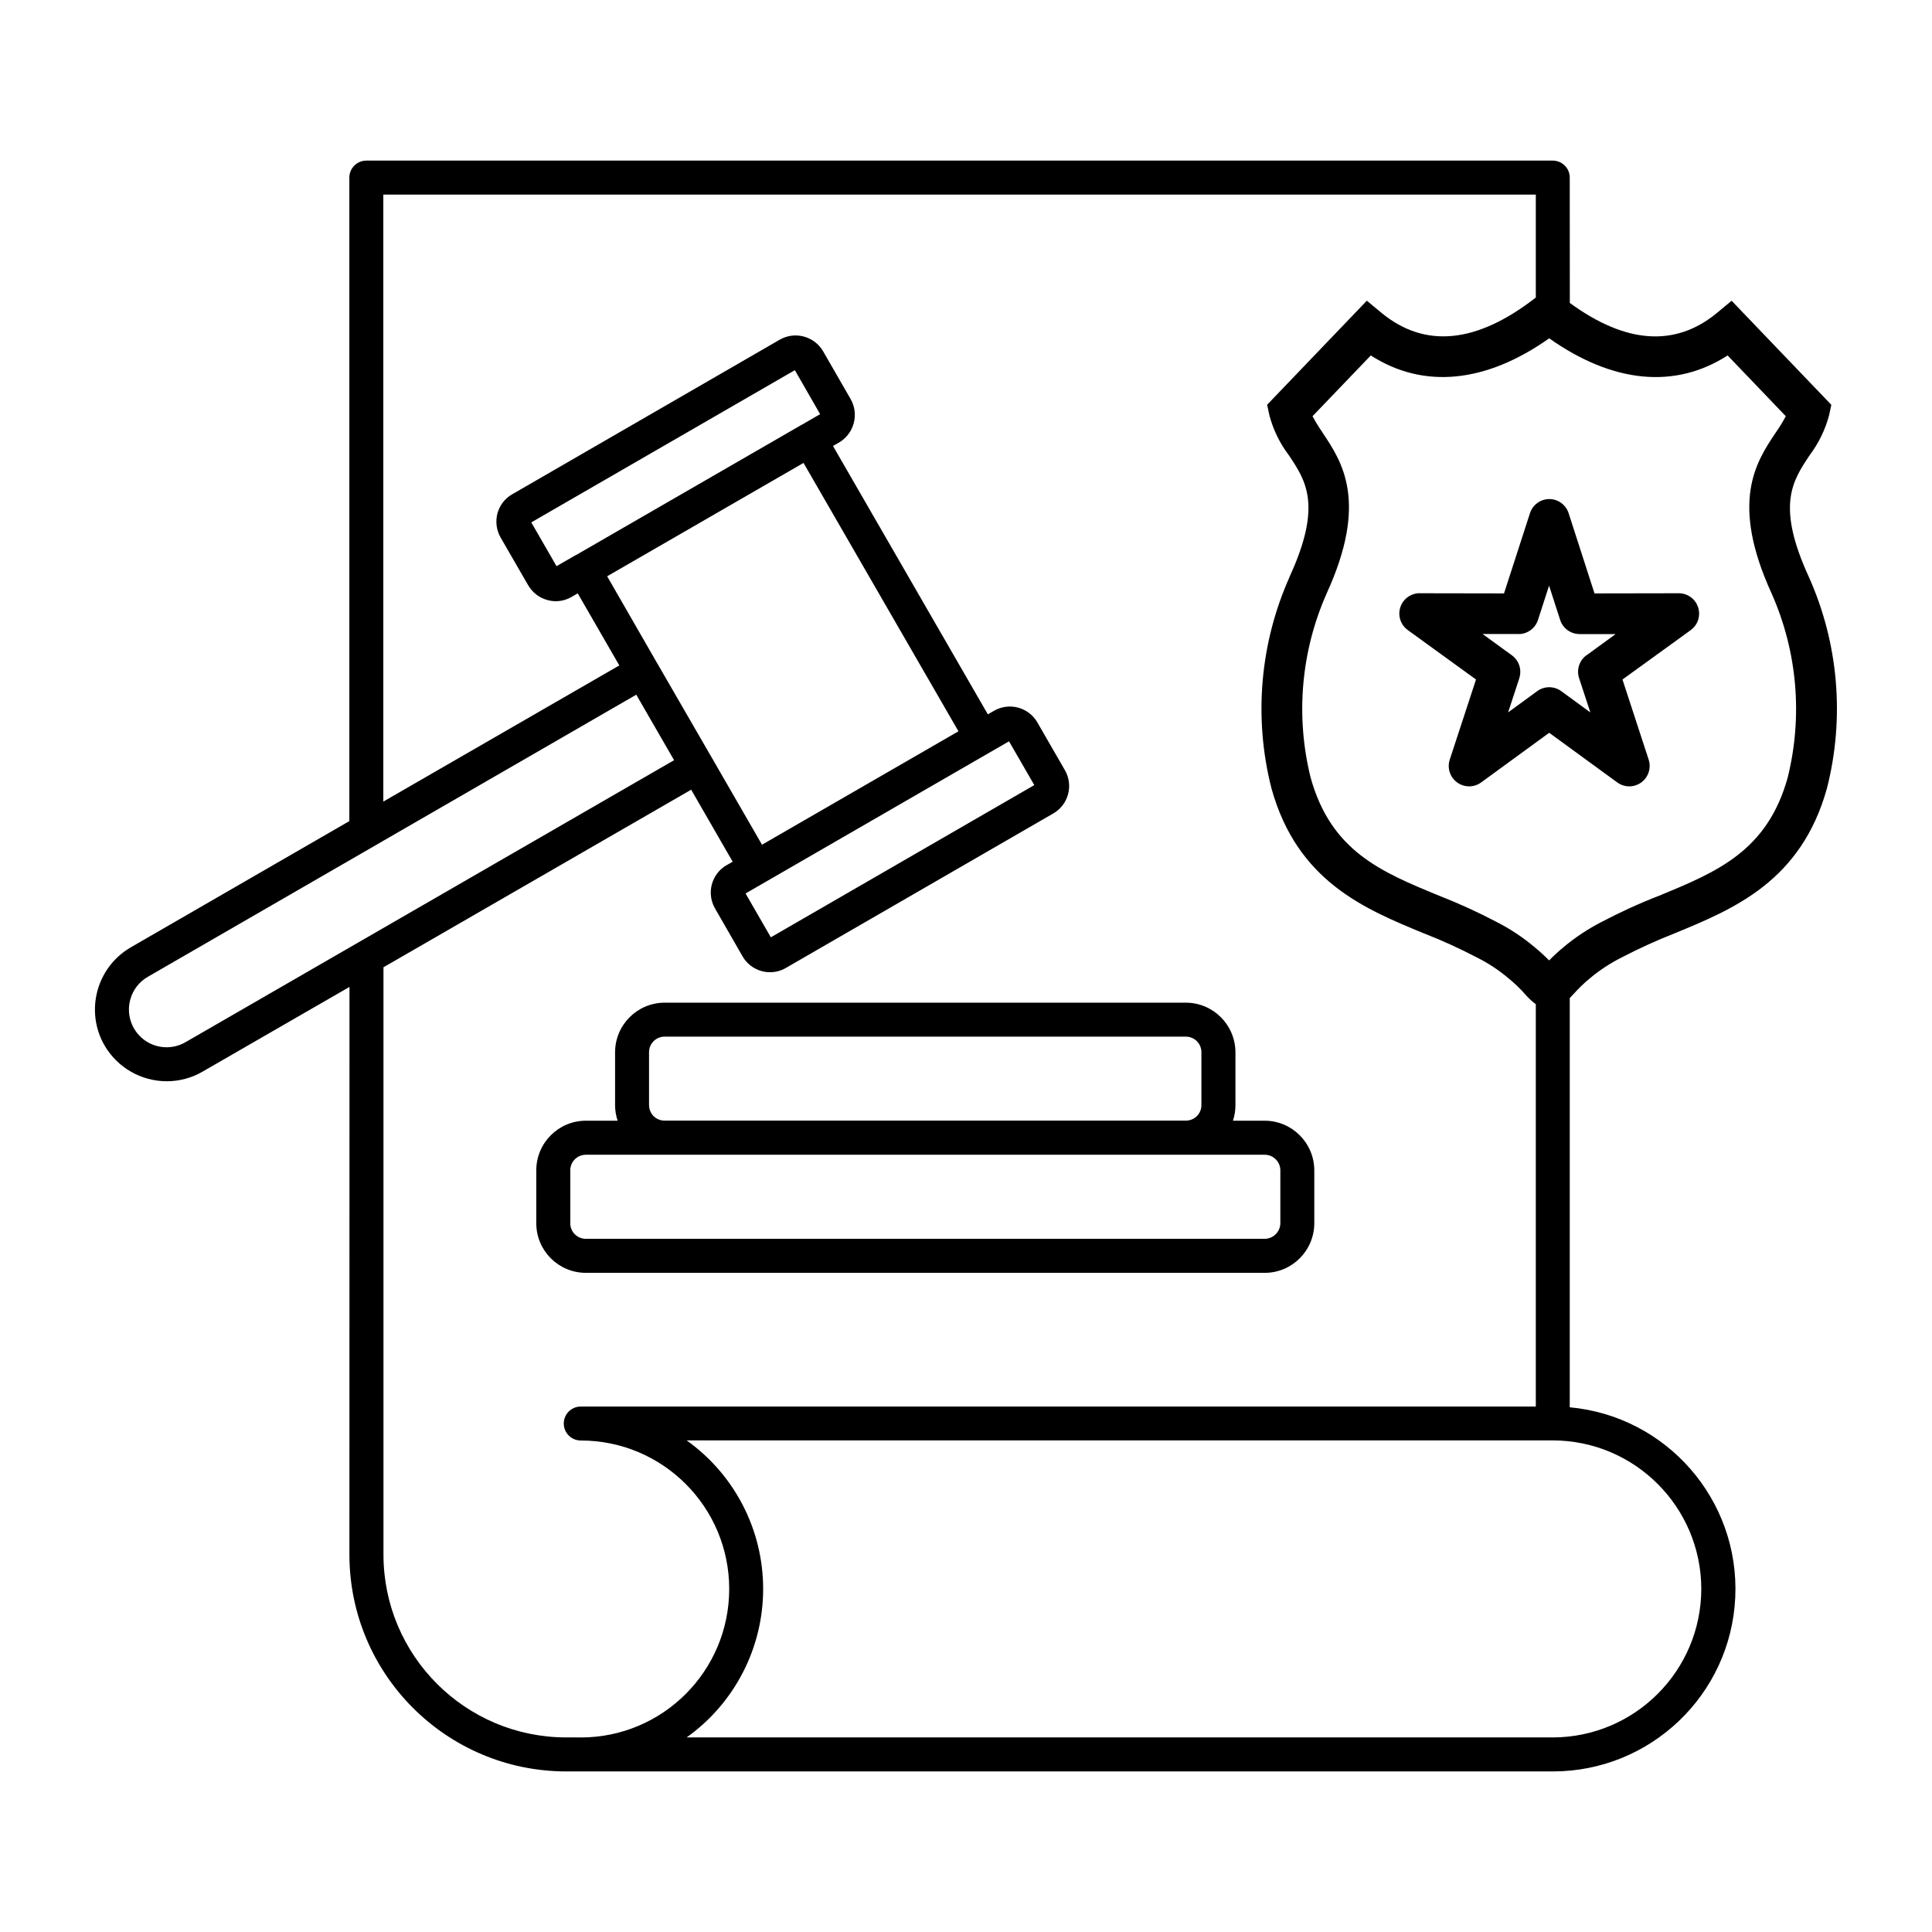 <?xml version="1.0" encoding="UTF-8"?>
<svg width="512pt" height="512pt" version="1.1" viewBox="0 0 512 512" xmlns="http://www.w3.org/2000/svg">
 <path d="m479.34 152.84c-8.66-18.898-4.34-25.34 0.219-32.18 2.379-3.16 4.141-6.762 5.16-10.578l0.602-2.801-26.422-27.578-3.859 3.199c-11.039 9.141-24.16 8.238-39.02-2.621l-0.02-33.219c0-1.18-0.461-2.34-1.32-3.18-0.84-0.84-1.98-1.32-3.18-1.32h-314.42c-2.481 0-4.5 2.019-4.5 4.5v170.54l-57.902 33.441c-9.078 5.262-12.219 16.879-6.981 26 3.422 5.879 9.699 9.5 16.52 9.5 3.32 0 6.602-0.879 9.48-2.559l38.922-22.441-0.02 150.48c0.039 31.699 25.719 57.379 57.422 57.422h261.48c25.84 0.02 47.16-20.281 48.359-46.102 1.199-25.82-18.121-48.02-43.859-50.398v-108.44c0.379-0.379 0.719-0.762 1.059-1.141 1.34-1.48 2.781-2.879 4.32-4.141 2.539-2.121 5.32-3.941 8.281-5.441 4.602-2.398 9.34-4.559 14.18-6.461 15.68-6.461 33.441-13.801 40.301-38.34 4.781-18.719 3.102-38.52-4.801-56.141zm-430.16 123.34c-3.5 2.039-7.879 1.762-11.102-0.699-3.219-2.481-4.621-6.641-3.559-10.559 0.68-2.559 2.359-4.738 4.66-6.059l129.44-74.762 10.02 17.359zm103.3-129.02-0.059 0.039-4.941 2.84-6.68-11.602 69.844-40.34 6.699 11.66-4.941 2.859h-0.059l-0.039 0.039-59.719 34.48zm60.461-24.48 41.059 71.121-52.059 30.059-13.219-22.922-0.039-0.078-0.059-0.078-14.422-24.961c0-0.039-0.039-0.078-0.059-0.121-0.02-0.039-0.059-0.059-0.078-0.102l-13.16-22.879zm54.461 73.777 6.699 11.602-69.82 40.34-6.699-11.621zm-113.5 263.98h-3.879c-26.719-0.039-48.379-21.699-48.398-48.418v-155.68l81.543-47.059 11 19.082-1.602 0.922h-0.02c-4 2.32-5.379 7.441-3.059 11.461l7.301 12.699c1.102 1.941 2.961 3.359 5.121 3.922 0.699 0.199 1.441 0.281 2.18 0.281 1.461 0 2.898-0.379 4.16-1.121l70.902-40.961c4-2.32 5.379-7.441 3.059-11.461l-7.301-12.66c-2.32-4.019-7.461-5.398-11.48-3.078l-1.641 0.941-41.039-71.121 1.641-0.941 0.059-0.039-0.02 0.02c3.941-2.379 5.281-7.461 3-11.461l-7.301-12.68c-2.34-4-7.481-5.379-11.5-3.059l-70.883 40.961c-1.941 1.102-3.34 2.941-3.922 5.078-0.559 2.16-0.262 4.441 0.84 6.379l7.32 12.68v-0.02c1.121 1.941 2.961 3.359 5.121 3.922 0.719 0.199 1.461 0.301 2.199 0.301 1.461 0 2.898-0.398 4.18-1.141l1.621-0.941 11.02 19.102-62.539 36.082v-160.86h305.42v27.281c-15.641 12.199-29.398 13.559-40.922 4.039l-3.859-3.199-26.422 27.578 0.602 2.801c1.02 3.84 2.762 7.418 5.16 10.578 4.559 6.82 8.859 13.281 0.199 32.18h0.02c-7.898 17.621-9.602 37.422-4.82 56.141 6.84 24.582 24.621 31.879 40.301 38.359h0.02c4.84 1.879 9.559 4.039 14.16 6.441 2.961 1.48 5.719 3.301 8.262 5.441 1.559 1.262 3.019 2.66 4.359 4.16 0.879 1.02 1.859 1.961 2.941 2.762v106.62h-253.1c-2.481 0-4.5 2.019-4.5 4.5 0 2.481 2.019 4.5 4.5 4.5 21.738 0 39.34 17.621 39.34 39.34 0 21.738-17.602 39.359-39.34 39.359zm296.96-39.359c-0.039 21.719-17.641 39.32-39.359 39.359h-229.54c12.738-9.078 20.281-23.738 20.281-39.359 0-15.621-7.539-30.281-20.281-39.359h229.54c21.719 0.039 39.32 17.641 39.359 39.359zm22.898-215c-5.441 19.48-18.699 24.941-34.02 31.281h-0.02c-5.219 2.019-10.32 4.359-15.281 6.961-3.539 1.82-6.879 4.019-9.961 6.582-1.379 1.141-2.699 2.34-3.941 3.621-1.262-1.281-2.602-2.481-3.981-3.621-3.059-2.559-6.379-4.762-9.922-6.559-4.961-2.621-10.059-4.941-15.281-6.981-15.359-6.32-28.602-11.781-34.02-31.281-4.039-16.262-2.559-33.418 4.219-48.762 11.16-24.379 4.102-34.941-1.059-42.66h0.02c-0.98-1.398-1.879-2.859-2.68-4.359l15.441-16.102c13.898 8.941 30.422 7.379 47.281-4.539 16.859 11.918 33.379 13.5 47.281 4.539l15.418 16.102c-0.801 1.52-1.699 2.961-2.68 4.359-5.16 7.719-12.219 18.281-1.059 42.66 6.801 15.34 8.281 32.48 4.238 48.762zm-28.859-48.859-22.34 0.039-6.859-21.262c-0.719-2.219-2.781-3.738-5.121-3.738-2.34 0-4.398 1.52-5.121 3.738l-6.879 21.262-22.34-0.039v-0.02c-2.34 0.02-4.422 1.52-5.141 3.738-0.719 2.238 0.078 4.66 1.98 6.039l18.078 13.102-6.961 21.238c-0.719 2.219 0.059 4.66 1.961 6.039 1.898 1.379 4.461 1.379 6.359 0l18.039-13.16 18.039 13.16c1.898 1.379 4.461 1.379 6.359 0 1.879-1.359 2.68-3.82 1.961-6.039l-6.941-21.238 18.102-13.102h-0.02c1.898-1.359 2.68-3.801 1.961-6.019-0.719-2.238-2.781-3.738-5.121-3.738zm-26.422 22.5 2.981 9.078-7.719-5.641c-1.898-1.379-4.461-1.379-6.359 0l-7.719 5.641 2.981-9.078h-0.02c0.738-2.238-0.059-4.68-1.961-6.059l-7.762-5.641h9.559v0.02c2.34-0.02 4.398-1.52 5.121-3.738l2.941-9.102 2.941 9.102c0.719 2.219 2.781 3.719 5.121 3.738h9.578l-7.738 5.641-0.02-0.02c-1.879 1.398-2.66 3.84-1.922 6.059zm-83.316 157.6c7.238 0 13.121-5.879 13.141-13.141v-14.02c-0.02-7.262-5.898-13.141-13.141-13.16h-8.418c0.441-1.32 0.66-2.699 0.66-4.078v-14.059c-0.02-7.238-5.879-13.121-13.121-13.141h-138.16c-7.238 0.02-13.121 5.898-13.121 13.16v14.039c0 1.379 0.238 2.762 0.68 4.078h-8.441c-7.238 0.02-13.121 5.898-13.121 13.16v14.02c0 7.262 5.879 13.121 13.121 13.141zm-163.16-44.441v-14.02c0-2.281 1.82-4.121 4.102-4.141h138.18c2.281 0.02 4.102 1.859 4.102 4.141v14.039-0.02c0 1.102-0.441 2.141-1.199 2.898-0.781 0.781-1.82 1.199-2.898 1.199h-138.16c-1.078 0.02-2.141-0.422-2.922-1.18-0.762-0.781-1.199-1.82-1.199-2.922zm-20.859 31.301v-14.02h-0.02c0-2.281 1.84-4.121 4.102-4.141h179.94c2.281 0 4.141 1.859 4.141 4.141v14.02c-0.039 2.281-1.879 4.102-4.141 4.121h-179.92c-2.262 0-4.121-1.84-4.121-4.121z"/>
</svg>
